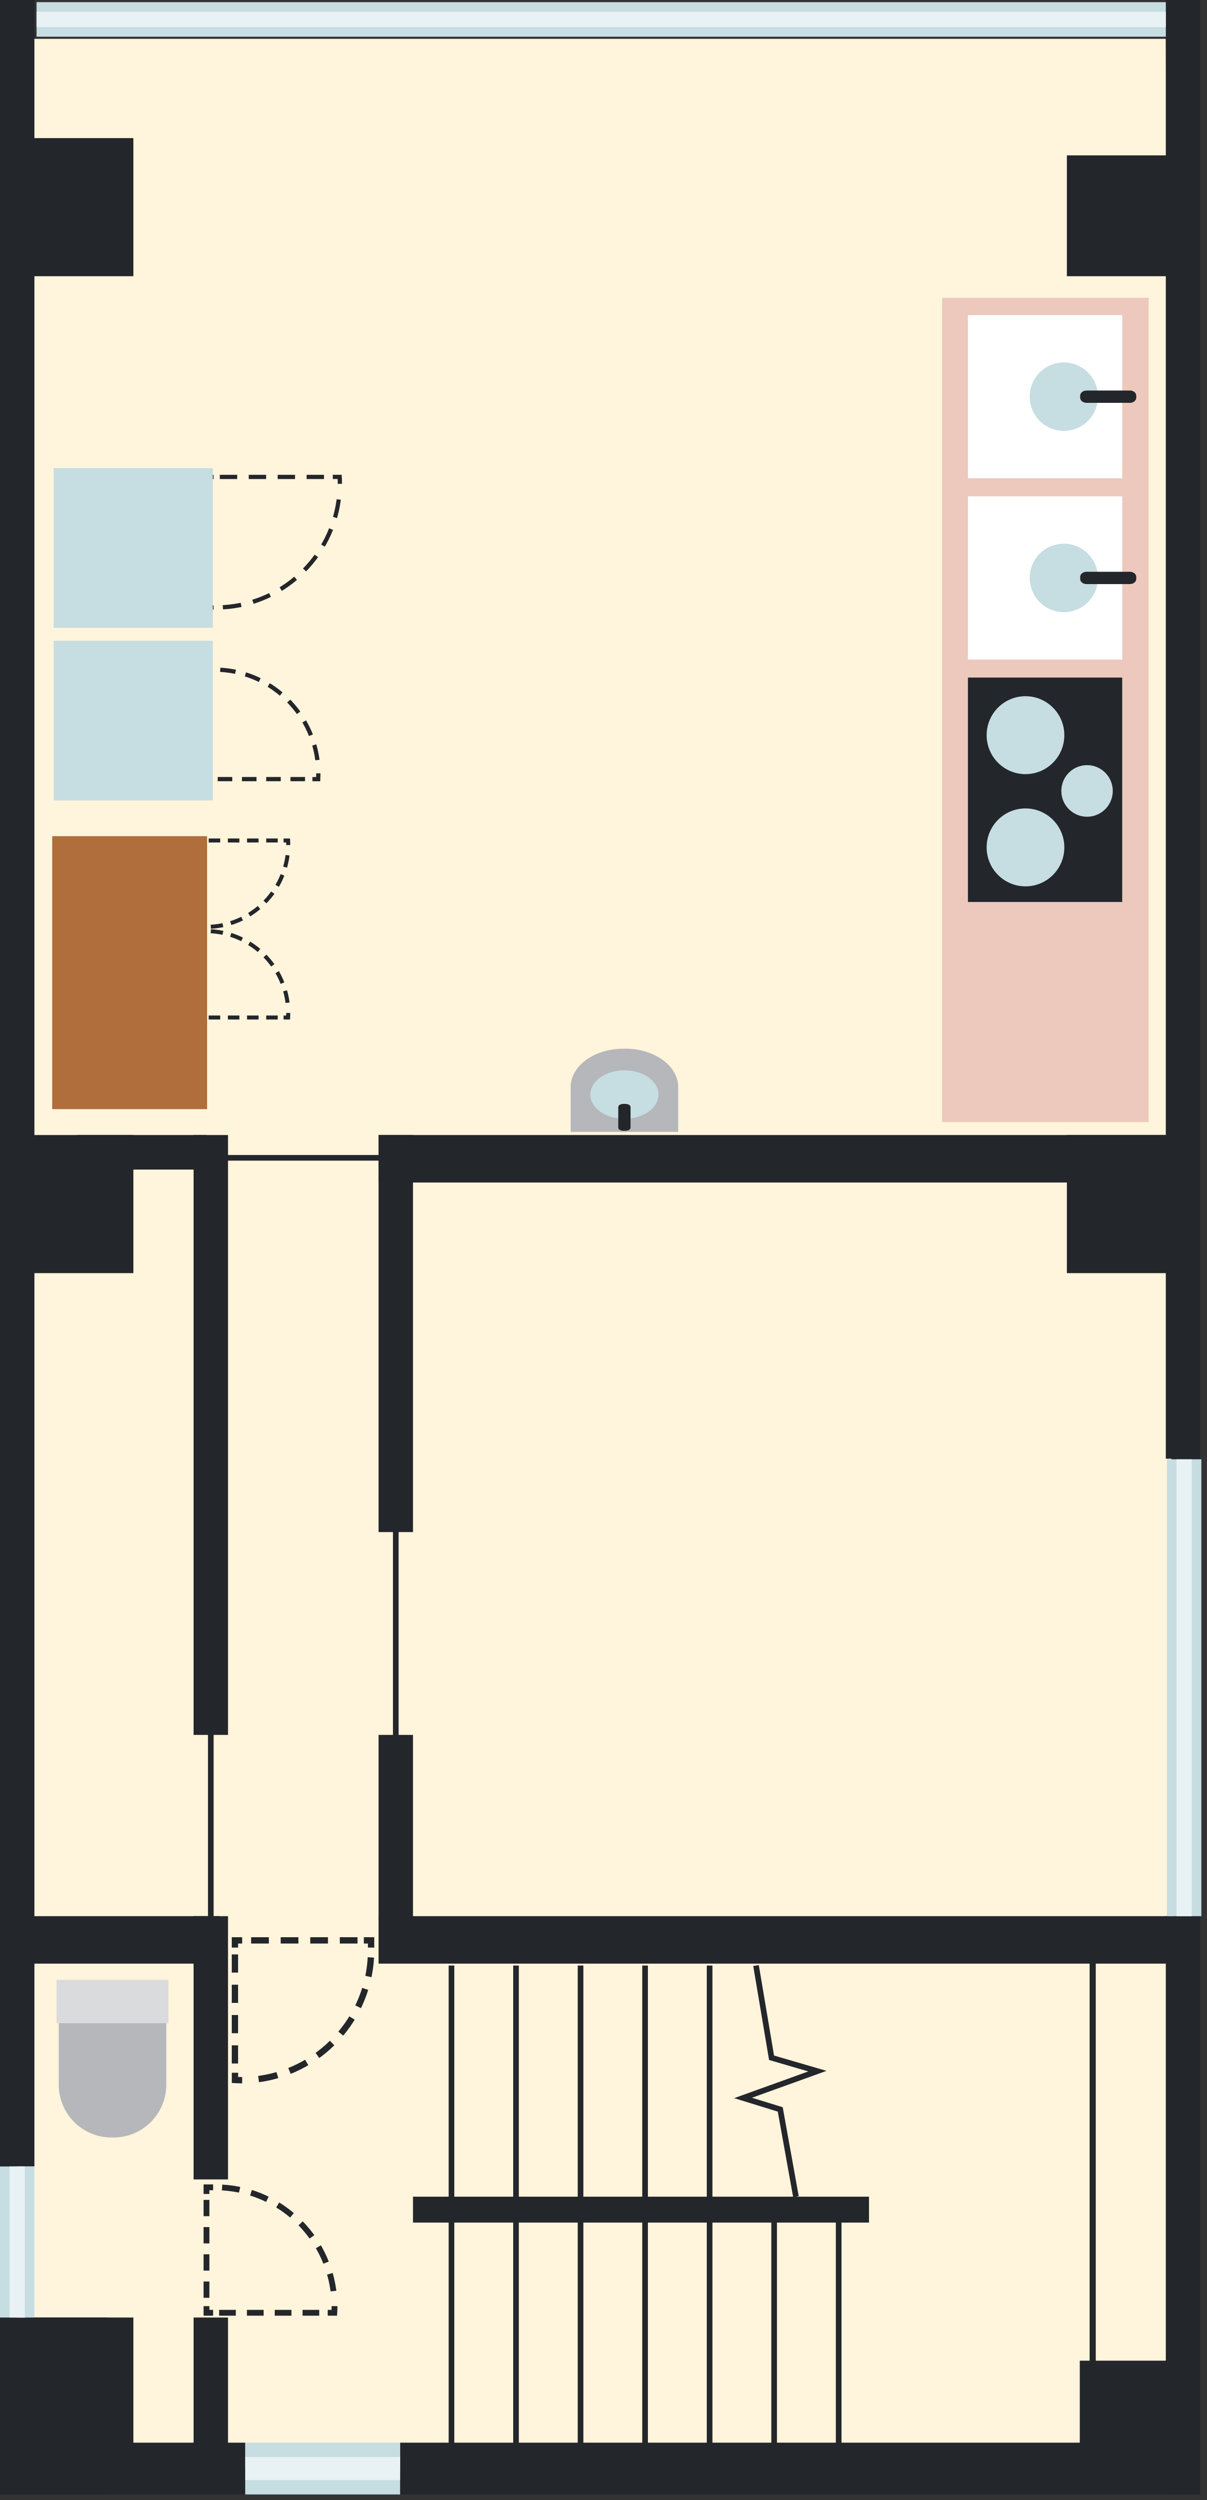 <svg width="214" height="443" viewBox="0 0 214 443" fill="none" xmlns="http://www.w3.org/2000/svg">
<rect x="0" y="0" width="214" height="443" fill="#333333" stroke="none"/>
<g clip-path="url(#clip0_452_7471)">
<path d="M206.7 6.882H109.833H3.051V80.692V437.412H208.393L206.7 6.882Z" fill="#FFF4DC"/>
<path d="M212.801 258.471L212.801 0L206.699 0L206.699 258.471H212.801Z" fill="#23262A"/>
<path d="M6.102 383.882L6.102 0L-0 0L-0 383.882H6.102Z" fill="#23262A"/>
<path d="M212.801 442V339.529H206.699V442H212.801Z" fill="#23262A"/>
<path d="M38.901 339.529H1.527V347.941H38.901V339.529Z" fill="#23262A"/>
<path d="M154.072 389.235H73.223V393.824H154.072V389.235Z" fill="#23262A"/>
<path d="M212.801 432.824H70.934V442H212.801V432.824Z" fill="#23262A"/>
<path d="M43.476 432.824H0V442H43.476V432.824Z" fill="#23262A"/>
<path d="M212.803 339.529H67.121V347.941H212.803V339.529Z" fill="#23262A"/>
<path d="M212.803 201.118H67.121V209.529H212.803V201.118Z" fill="#23262A"/>
<path d="M208.225 27.529H189.156V48.941H208.225V27.529Z" fill="#23262A"/>
<path d="M208.225 201.118H189.156V225.588H208.225V201.118Z" fill="#23262A"/>
<path d="M23.646 201.118H4.578V225.588H23.646V201.118Z" fill="#23262A"/>
<path d="M19.068 410.647H0V442H19.068V410.647Z" fill="#23262A"/>
<path d="M23.646 410.647H4.578V437.412H23.646V410.647Z" fill="#23262A"/>
<path d="M210.514 418.294H191.445V437.412H210.514V418.294Z" fill="#23262A"/>
<path d="M23.646 24.471H4.578V48.941H23.646V24.471Z" fill="#23262A"/>
<path d="M67.121 307.412V340.294H73.223V307.412H67.121Z" fill="#23262A"/>
<path d="M67.121 201.118V271.471H73.223V201.118H67.121Z" fill="#23262A"/>
<path d="M34.324 339.529V386.177H40.426V339.529H34.324Z" fill="#23262A"/>
<path d="M34.324 201.118L34.324 307.412H40.426L40.426 201.118H34.324Z" fill="#23262A"/>
<path d="M36.612 201.118H13.73V207.235H36.612V201.118Z" fill="#23262A"/>
<path d="M34.324 410.647V437.412H40.426V410.647H34.324Z" fill="#23262A"/>
<path d="M70.935 432.824H43.477V442H70.935V432.824Z" fill="#C6DDE2"/>
<path d="M70.935 435.37H43.477V439.446H70.935V435.37Z" fill="#E8F1F3"/>
<path d="M206.701 0.382H6.484V6.5H206.701V0.382Z" fill="#C6DDE2"/>
<path d="M206.701 2.08H6.484V4.802H206.701V2.08Z" fill="#E8F1F3"/>
<path d="M6.102 383.882H0V410.647H6.102V383.882Z" fill="#C6DDE2"/>
<path d="M4.407 383.882H1.691V410.647H4.407V383.882Z" fill="#E8F1F3"/>
<path d="M41.652 345.096V343.819H42.934" stroke="#23262A" stroke-width="1.12" stroke-miterlimit="10"/>
<path d="M44.527 343.819H63.71" stroke="#23262A" stroke-width="1.12" stroke-miterlimit="10" stroke-dasharray="3.14 2.1"/>
<path d="M64.512 343.819H65.793V345.096" stroke="#23262A" stroke-width="1.12" stroke-miterlimit="10"/>
<path d="M65.756 346.84C65.1 358.632 55.604 368.061 43.797 368.573" stroke="#23262A" stroke-width="1.12" stroke-miterlimit="10" stroke-dasharray="3.41 2.27"/>
<path d="M42.934 368.588C42.888 368.588 42.842 368.588 42.797 368.588C42.415 368.588 42.034 368.581 41.66 368.558V367.273" stroke="#23262A" stroke-width="1.12" stroke-miterlimit="10"/>
<path d="M41.652 365.637V345.922" stroke="#23262A" stroke-width="1.12" stroke-miterlimit="10" stroke-dasharray="3.22 2.15"/>
<path d="M36.281 180.295H35.473V179.484" stroke="#23262A" stroke-width="0.71" stroke-miterlimit="10"/>
<path d="M35.473 178.467V166.301" stroke="#23262A" stroke-width="0.71" stroke-miterlimit="10" stroke-dasharray="1.99 1.33"/>
<path d="M35.473 165.796V164.985H36.281" stroke="#23262A" stroke-width="0.71" stroke-miterlimit="10"/>
<path d="M37.379 165.008C44.823 165.429 50.765 171.447 51.093 178.934" stroke="#23262A" stroke-width="0.71" stroke-miterlimit="10" stroke-dasharray="2.16 1.44"/>
<path d="M51.101 179.484C51.101 179.484 51.101 179.545 51.101 179.576C51.101 179.821 51.101 180.058 51.086 180.295H50.277" stroke="#23262A" stroke-width="0.71" stroke-miterlimit="10"/>
<path d="M49.241 180.295H36.801" stroke="#23262A" stroke-width="0.71" stroke-miterlimit="10" stroke-dasharray="2.04 1.36"/>
<path d="M36.281 148.926H35.473V149.737" stroke="#23262A" stroke-width="0.71" stroke-miterlimit="10"/>
<path d="M35.473 150.746V162.921" stroke="#23262A" stroke-width="0.71" stroke-miterlimit="10" stroke-dasharray="1.99 1.33"/>
<path d="M35.473 163.425V164.236H36.281" stroke="#23262A" stroke-width="0.71" stroke-miterlimit="10"/>
<path d="M37.379 164.213C44.823 163.792 50.765 157.774 51.093 150.288" stroke="#23262A" stroke-width="0.71" stroke-miterlimit="10" stroke-dasharray="2.16 1.44"/>
<path d="M51.101 149.737C51.101 149.737 51.101 149.676 51.101 149.645C51.101 149.401 51.101 149.164 51.086 148.926H50.277" stroke="#23262A" stroke-width="0.71" stroke-miterlimit="10"/>
<path d="M49.241 148.926H36.801" stroke="#23262A" stroke-width="0.71" stroke-miterlimit="10" stroke-dasharray="2.04 1.36"/>
<path d="M37.663 138.052H36.641V137.028" stroke="#23262A" stroke-width="0.75" stroke-miterlimit="10"/>
<path d="M36.641 135.743V120.326" stroke="#23262A" stroke-width="0.75" stroke-miterlimit="10" stroke-dasharray="2.52 1.68"/>
<path d="M36.641 119.684V118.652H37.663" stroke="#23262A" stroke-width="0.75" stroke-miterlimit="10"/>
<path d="M39.051 118.682C48.478 119.21 56.014 126.842 56.426 136.324" stroke="#23262A" stroke-width="0.75" stroke-miterlimit="10" stroke-dasharray="2.73 1.82"/>
<path d="M56.44 137.028C56.44 137.028 56.44 137.104 56.44 137.142C56.44 137.448 56.432 137.754 56.417 138.06H55.395" stroke="#23262A" stroke-width="0.75" stroke-miterlimit="10"/>
<path d="M54.078 138.052H38.32" stroke="#23262A" stroke-width="0.75" stroke-miterlimit="10" stroke-dasharray="2.58 1.72"/>
<path d="M203.65 52.765H167.039V198.824H203.65V52.765Z" fill="#ECC9BC"/>
<path d="M198.965 120.059H171.613V159.824H198.965V120.059Z" fill="#23262A"/>
<path d="M181.817 143.245C185.623 143.245 188.705 146.334 188.705 150.15C188.705 153.966 185.623 157.055 181.817 157.055C178.011 157.055 174.93 153.966 174.93 150.15C174.93 146.334 178.011 143.245 181.817 143.245Z" fill="#C6DDE2"/>
<path d="M181.817 123.362C185.623 123.362 188.705 126.452 188.705 130.268C188.705 134.084 185.623 137.173 181.817 137.173C178.011 137.173 174.93 134.084 174.93 130.268C174.93 126.452 178.011 123.362 181.817 123.362Z" fill="#C6DDE2"/>
<path d="M192.733 135.575C195.25 135.575 197.294 137.624 197.294 140.148C197.294 142.671 195.25 144.721 192.733 144.721C190.216 144.721 188.172 142.671 188.172 140.148C188.172 137.624 190.216 135.575 192.733 135.575Z" fill="#C6DDE2"/>
<path d="M36.716 148.162H9.258V196.529H36.716V148.162Z" fill="#AF6E3B"/>
<path d="M37.733 113.536H9.512V141.83H37.733V113.536Z" fill="#C6DDE2"/>
<path d="M37.861 84.507H36.641V85.731" stroke="#23262A" stroke-width="0.75" stroke-miterlimit="10"/>
<path d="M36.641 87.261V105.652" stroke="#23262A" stroke-width="0.75" stroke-miterlimit="10" stroke-dasharray="3.01 2"/>
<path d="M36.641 106.417V107.64H37.861" stroke="#23262A" stroke-width="0.75" stroke-miterlimit="10"/>
<path d="M39.516 107.602C50.758 106.975 59.743 97.867 60.231 86.557" stroke="#23262A" stroke-width="0.75" stroke-miterlimit="10" stroke-dasharray="3.26 2.17"/>
<path d="M60.255 85.731C60.255 85.685 60.255 85.639 60.255 85.594C60.255 85.227 60.247 84.867 60.224 84.5H59.004" stroke="#23262A" stroke-width="0.75" stroke-miterlimit="10"/>
<path d="M57.442 84.508H38.641" stroke="#23262A" stroke-width="0.75" stroke-miterlimit="10" stroke-dasharray="3.08 2.05"/>
<path d="M37.733 82.948H9.512V111.242H37.733V82.948Z" fill="#C6DDE2"/>
<path d="M80.047 348.278V389.939" stroke="#23262A" stroke-miterlimit="10"/>
<path d="M91.488 348.278V389.939" stroke="#23262A" stroke-miterlimit="10"/>
<path d="M102.93 348.278V389.939" stroke="#23262A" stroke-miterlimit="10"/>
<path d="M114.371 348.278V389.939" stroke="#23262A" stroke-miterlimit="10"/>
<path d="M125.812 348.278V389.939" stroke="#23262A" stroke-miterlimit="10"/>
<path d="M80.047 392.631V434.292" stroke="#23262A" stroke-miterlimit="10"/>
<path d="M91.488 392.631V434.292" stroke="#23262A" stroke-miterlimit="10"/>
<path d="M102.93 392.631V434.292" stroke="#23262A" stroke-miterlimit="10"/>
<path d="M114.371 392.631V434.292" stroke="#23262A" stroke-miterlimit="10"/>
<path d="M125.812 392.631V434.292" stroke="#23262A" stroke-miterlimit="10"/>
<path d="M137.254 392.631V434.292" stroke="#23262A" stroke-miterlimit="10"/>
<path d="M148.695 392.631V434.292" stroke="#23262A" stroke-miterlimit="10"/>
<path d="M134.042 348.278L136.795 364.619L144.926 366.99L131.746 371.739L138.336 373.773L141.12 389.235" stroke="#23262A" stroke-miterlimit="10"/>
<path d="M70.172 258.516V320.029" stroke="#23262A" stroke-miterlimit="10"/>
<path d="M77.202 205.155H15.848" stroke="#23262A" stroke-miterlimit="10"/>
<path d="M37.375 282.222V343.735" stroke="#23262A" stroke-miterlimit="10"/>
<path d="M193.734 345.647V418.677" stroke="#23262A" stroke-width="1.09" stroke-miterlimit="10"/>
<path d="M198.972 55.824H171.613V84.752H198.972V55.824Z" fill="white"/>
<path d="M188.615 76.348C191.955 76.348 194.663 73.633 194.663 70.284C194.663 66.935 191.955 64.22 188.615 64.22C185.274 64.22 182.566 66.935 182.566 70.284C182.566 73.633 185.274 76.348 188.615 76.348Z" fill="#C6DDE2"/>
<path d="M191.512 70.468V70.108C191.512 69.611 192.015 69.198 192.641 69.198H200.329C200.954 69.198 201.458 69.603 201.458 70.108V70.468C201.458 70.965 200.954 71.378 200.329 71.378H192.641C192.015 71.378 191.512 70.972 191.512 70.468Z" fill="#23262A"/>
<path d="M198.972 87.941H171.613V116.87H198.972V87.941Z" fill="white"/>
<path d="M188.615 108.466C191.955 108.466 194.663 105.751 194.663 102.402C194.663 99.053 191.955 96.338 188.615 96.338C185.274 96.338 182.566 99.053 182.566 102.402C182.566 105.751 185.274 108.466 188.615 108.466Z" fill="#C6DDE2"/>
<path d="M191.512 102.585V102.226C191.512 101.729 192.015 101.316 192.641 101.316H200.329C200.954 101.316 201.458 101.721 201.458 102.226V102.585C201.458 103.082 200.954 103.495 200.329 103.495H192.641C192.015 103.495 191.512 103.09 191.512 102.585Z" fill="#23262A"/>
<path d="M10.414 358.479V369.376C10.414 374.553 14.594 378.744 19.758 378.744H20.139C25.303 378.744 29.482 374.553 29.482 369.376V358.479H10.414Z" fill="#B5B7BA"/>
<path d="M29.862 350.832H10.031V358.479H29.862V350.832Z" fill="#DADBDD"/>
<path d="M120.244 200.567V192.637C120.244 188.875 116.064 185.824 110.901 185.824H110.519C105.356 185.824 101.176 188.875 101.176 192.637V200.567H120.244Z" fill="#B5B7BA"/>
<path d="M110.709 198.242C114.049 198.242 116.757 196.318 116.757 193.945C116.757 191.571 114.049 189.647 110.709 189.647C107.368 189.647 104.66 191.571 104.66 193.945C104.66 196.318 107.368 198.242 110.709 198.242Z" fill="#C6DDE2"/>
<path d="M110.529 195.604H110.887C111.383 195.604 111.795 195.849 111.795 196.147V199.818C111.795 200.116 111.391 200.361 110.887 200.361H110.529C110.033 200.361 109.621 200.116 109.621 199.818V196.147C109.621 195.849 110.025 195.604 110.529 195.604Z" fill="#23262A"/>
<path d="M37.784 409.806H36.609V408.628" stroke="#23262A" stroke-width="1.03" stroke-miterlimit="10"/>
<path d="M36.609 407.152V389.488" stroke="#23262A" stroke-width="1.03" stroke-miterlimit="10" stroke-dasharray="2.89 1.93"/>
<path d="M36.609 388.754V387.576H37.784" stroke="#23262A" stroke-width="1.03" stroke-miterlimit="10"/>
<path d="M39.379 387.606C50.187 388.211 58.821 396.959 59.286 407.825" stroke="#23262A" stroke-width="1.03" stroke-miterlimit="10" stroke-dasharray="3.13 2.09"/>
<path d="M59.307 408.628C59.307 408.674 59.307 408.712 59.307 408.758C59.307 409.11 59.299 409.462 59.276 409.806H58.102" stroke="#23262A" stroke-width="1.03" stroke-miterlimit="10"/>
<path d="M56.6 409.806H38.539" stroke="#23262A" stroke-width="1.03" stroke-miterlimit="10" stroke-dasharray="2.96 1.97"/>
<path d="M213 258.578H206.898V339.529H213V258.578Z" fill="#C6DDE2"/>
<path d="M211.305 258.578H208.59V339.529H211.305V258.578Z" fill="#E8F1F3"/>
</g>
<defs>
<clipPath id="clip0_452_7471">
<rect width="213" height="442" fill="white"/>
</clipPath>
</defs>
</svg>
